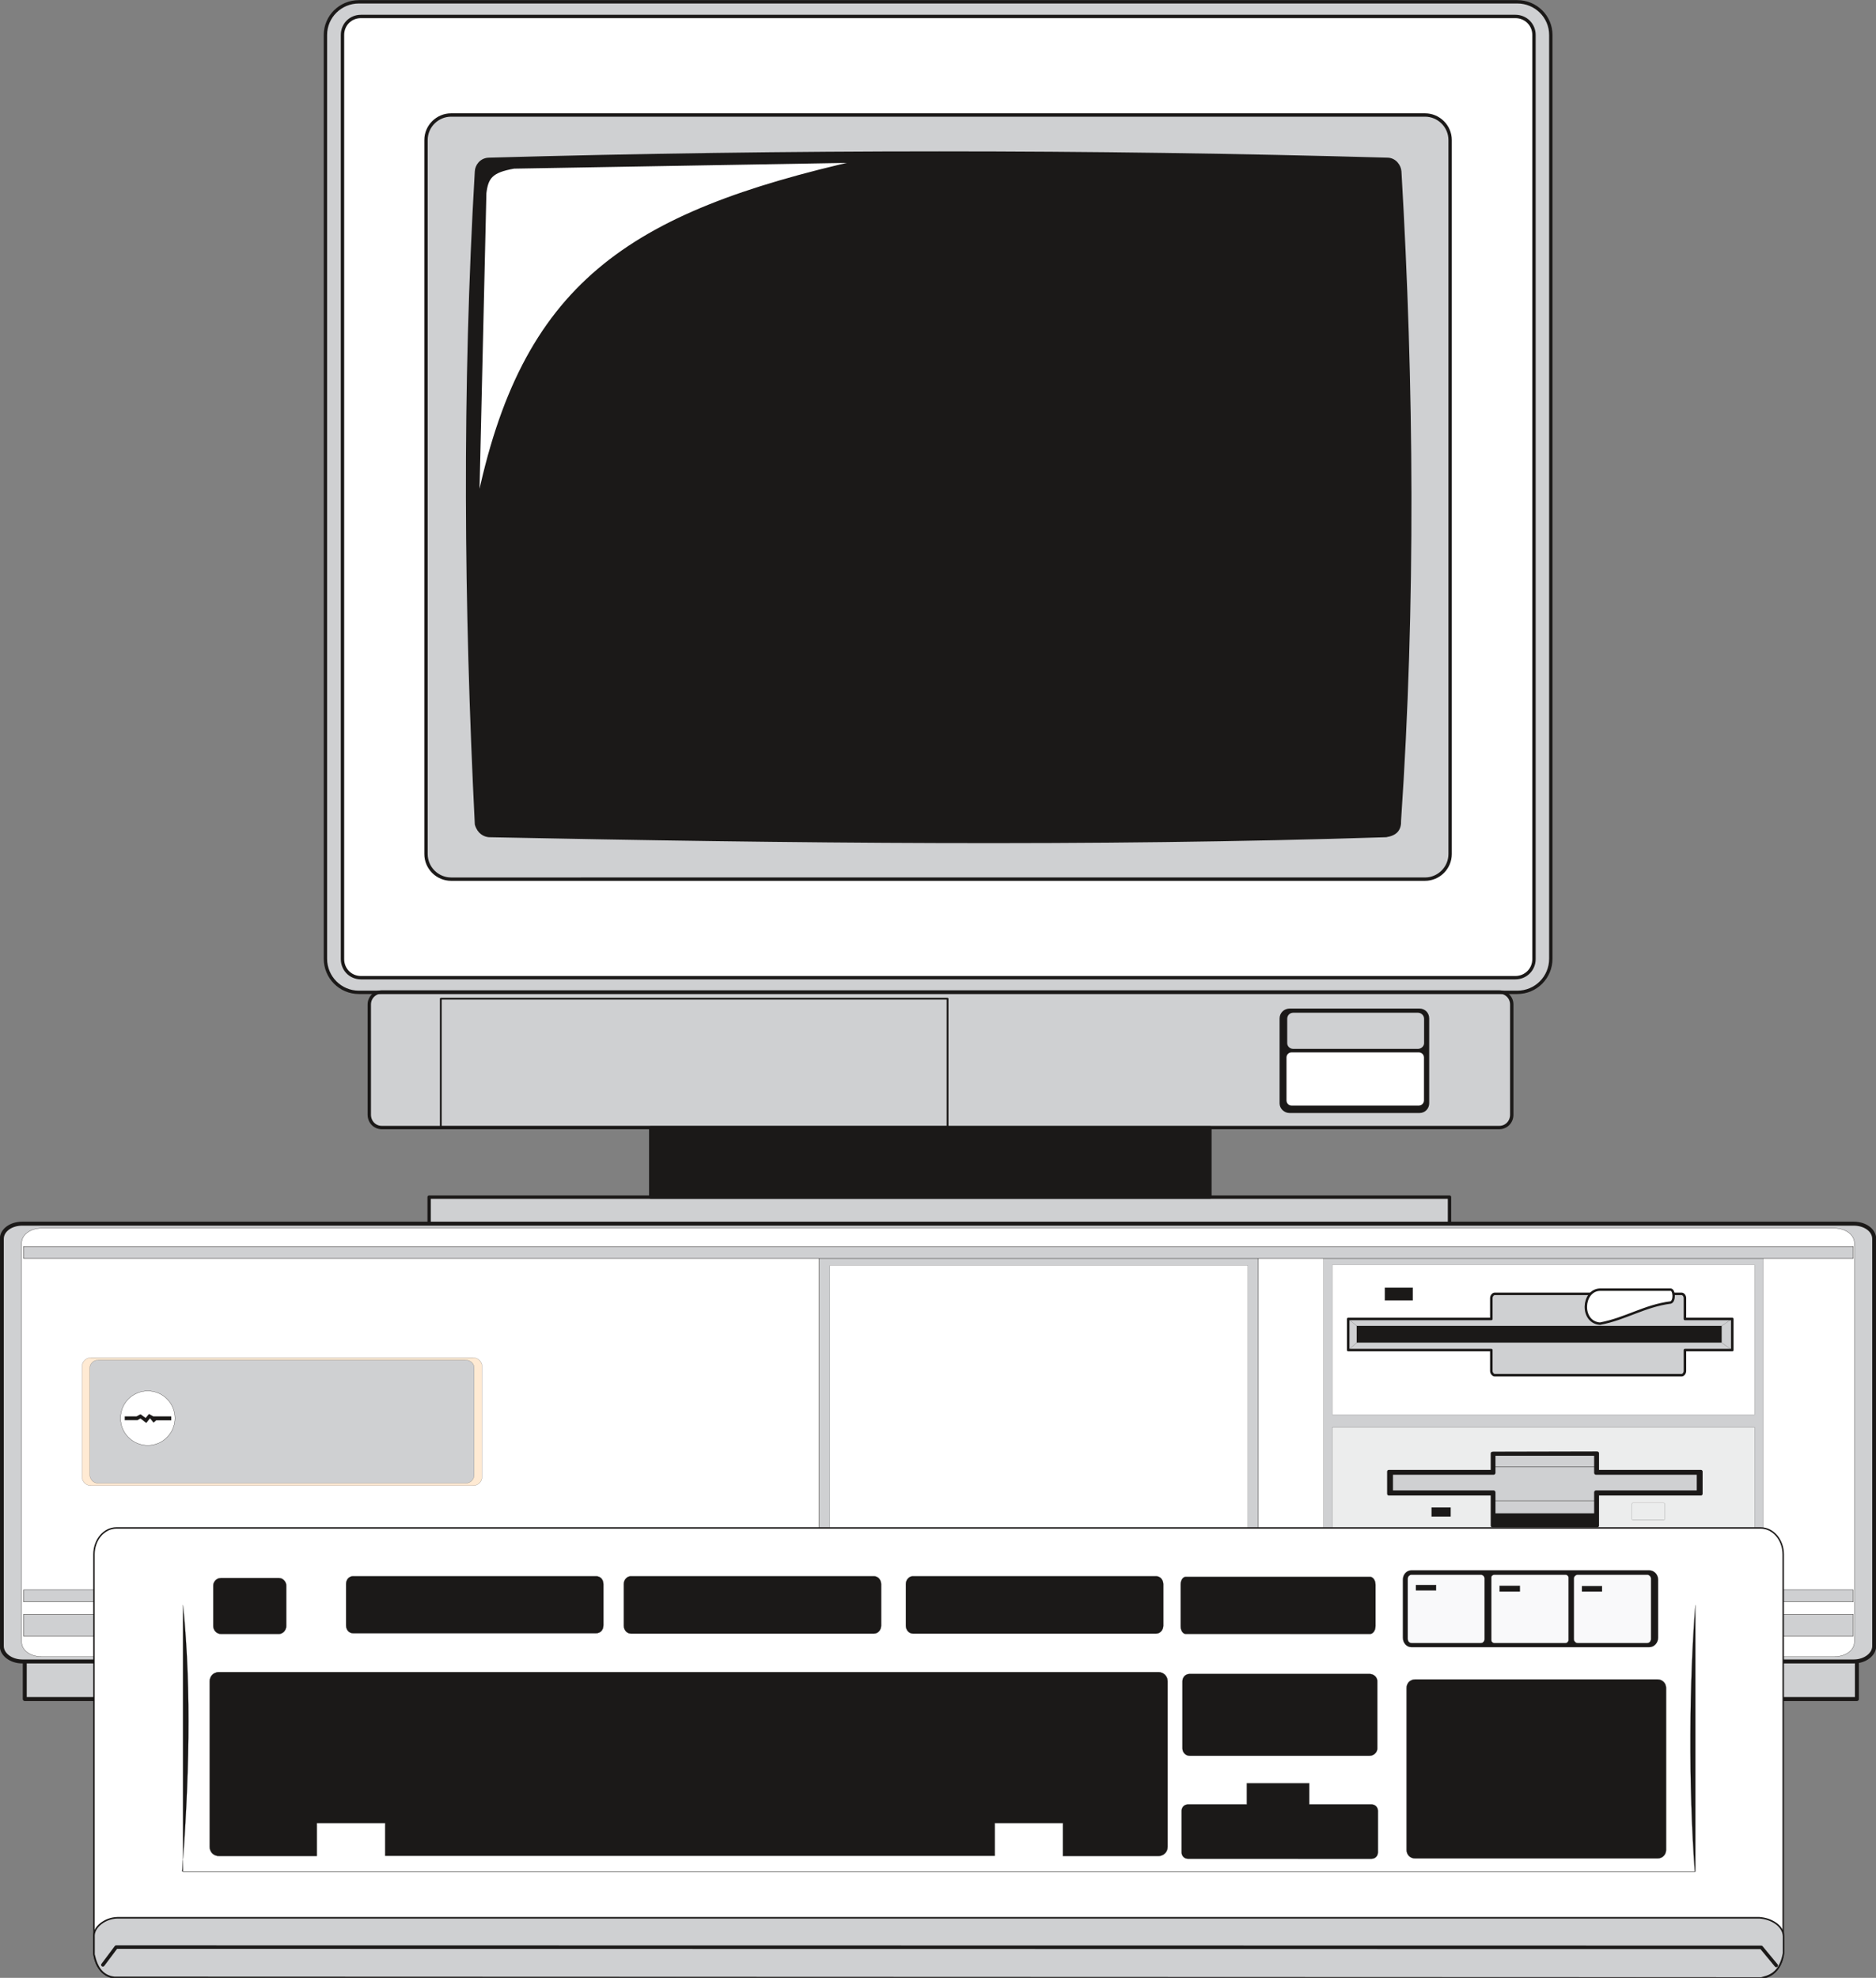 <svg xmlns="http://www.w3.org/2000/svg" xml:space="preserve" width="590.022" height="622.072" fill-rule="evenodd" stroke-linejoin="round" stroke-width="28.222" preserveAspectRatio="xMidYMid" version="1.2" viewBox="0 0 15611 16459"><rect x="0" y="0" width="15611" height="16459" fill="#808080" stroke="none"/><defs class="ClipPathGroup"><clipPath id="a" clipPathUnits="userSpaceOnUse"><path d="M0 0h15611v16459H0z"/></clipPath></defs><g class="SlideGroup"><g class="Slide" clip-path="url(#a)"><g class="Page"><g class="com.sun.star.drawing.ClosedBezierShape"><path fill="none" d="M2694 1h10226v10205H2694z" class="BoundingBox"/><path fill="#CFD0D2" d="M3571 9962h8491v229H3571v-229Zm0 0ZM2987 15h9639c155 0 279 124 279 276v7687c0 155-124 280-279 280H2987c-155 0-279-125-279-280V291c0-152 124-276 279-276Zm0 0Zm190 8240h9299c58 0 104 46 104 104v917c0 61-46 107-104 107H3177c-58 0-104-46-104-107v-917c0-58 46-104 104-104Z"/><path fill="none" stroke="#1B1918" stroke-linecap="round" stroke-width="28" d="M3571 9962h8491v229H3571v-229ZM2987 15h9639c155 0 279 124 279 276v7687c0 155-124 280-279 280H2987c-155 0-279-125-279-280V291c0-152 124-276 279-276Z"/><path fill="none" stroke="#1B1918" stroke-linecap="round" stroke-width="28" d="M3177 8255h9299c58 0 104 46 104 104v917c0 61-46 107-104 107H3177c-58 0-104-46-104-107v-917c0-58 46-104 104-104Z"/></g><g class="com.sun.star.drawing.ClosedBezierShape"><path fill="none" d="M2836 123h9944v8029H2836z" class="BoundingBox"/><path fill="#FFF" d="M3754 957h8104c115 0 209 94 209 208v5942c0 115-94 209-209 209H3754c-115 0-209-94-209-209V1165c0-114 94-208 209-208Zm0 0Zm-750-820h9606c87 0 155 68 155 154v7690c0 86-68 155-155 155H3004c-88 0-154-69-154-155V291c0-86 66-154 154-154Z"/><path fill="none" stroke="#1B1918" stroke-linecap="round" stroke-width="28" d="M3754 957h8104c115 0 209 94 209 208v5942c0 115-94 209-209 209H3754c-115 0-209-94-209-209V1165c0-114 94-208 209-208Z"/><path fill="none" stroke="#1B1918" stroke-linecap="round" stroke-width="28" d="M3004 137h9606c87 0 155 68 155 154v7690c0 86-68 155-155 155H3004c-88 0-154-69-154-155V291c0-86 66-154 154-154Z"/></g><g class="com.sun.star.drawing.ClosedBezierShape"><path fill="none" d="M3877 1259h8017v8717H3877z" class="BoundingBox"/><path fill="#1B1918" d="M4072 1326c2495-70 4999-70 7472 0 63 0 101 56 104 101 104 1773 119 3605-3 5400 3 74-30 113-111 126-2435 79-4967 51-7465 0-36-3-84-25-104-94-91-1826-106-3618 0-5432 2-45 38-101 107-101Zm0 0Zm1343 8059h4653v576H5415v-576Zm0 0Zm5316-978h1082c38 0 66 30 66 68v707c0 35-28 66-66 66h-1082c-38 0-69-31-69-66v-707c0-38 31-68 69-68Z"/><path fill="none" stroke="#1B1918" stroke-linecap="round" stroke-width="28" d="M4072 1326c2495-70 4999-70 7472 0 63 0 101 56 104 101 104 1773 119 3605-3 5400 3 74-30 113-111 126-2435 79-4967 51-7465 0-36-3-84-25-104-94-91-1826-106-3618 0-5432 2-45 38-101 107-101Zm1343 8059h4653v576H5415v-576Zm5316-978h1082c38 0 66 30 66 68v707c0 35-28 66-66 66h-1082c-38 0-69-31-69-66v-707c0-38 31-68 69-68Z"/></g><g fill="none" class="com.sun.star.drawing.PolyPolygonShape"><path d="M3660 8303h4234v1085H3660z" class="BoundingBox"/><path stroke="#1B1918" stroke-linecap="round" stroke-width="15" d="M3668 9379V8311h4217v1068H3668Z"/></g><g class="com.sun.star.drawing.ClosedBezierShape"><path fill="none" d="M10690 8742h1176v475h-1176z" class="BoundingBox"/><path fill="#FFF" d="M10748 8750h1058c28 0 51 22 51 50v357c0 28-23 51-51 51h-1058c-28 0-50-23-50-51v-357c0-28 22-50 50-50Z"/><path fill="none" stroke="#1B1918" stroke-linecap="round" stroke-width="15" d="M10748 8750h1058c28 0 51 22 51 50v357c0 28-23 51-51 51h-1058c-28 0-50-23-50-51v-357c0-28 22-50 50-50Z"/></g><g class="com.sun.star.drawing.ClosedBezierShape"><path fill="none" d="M10696 8412h1171v333h-1171z" class="BoundingBox"/><path fill="#CFD0D2" d="M10762 8420h1037c31 0 59 25 59 58v203c0 30-28 55-59 55h-1037c-33 0-58-25-58-55v-203c0-33 25-58 58-58Z"/><path fill="none" stroke="#1B1918" stroke-linecap="round" stroke-width="15" d="M10762 8420h1037c31 0 59 25 59 58v203c0 30-28 55-59 55h-1037c-33 0-58-25-58-55v-203c0-33 25-58 58-58Z"/></g><g class="com.sun.star.drawing.ClosedBezierShape"><path fill="none" d="M3962 1328h3216v2886H3962z" class="BoundingBox"/><path fill="#FFF" d="M4277 1391c-191 33-226 87-242 216l-60 2593c373-1835 1250-2420 3189-2859l-2887 50Z"/><path fill="none" stroke="#1B1918" stroke-linecap="round" stroke-width="25" d="M4277 1391c-191 33-226 87-242 216l-60 2593c373-1835 1250-2420 3189-2859l-2887 50Z"/></g><g class="com.sun.star.drawing.PolyPolygonShape"><path fill="none" d="M189 13803h15281v354H189z" class="BoundingBox"/><path fill="#CFD0D2" d="M206 13820h15246v319H206v-319Zm0 0Z"/><path fill="none" stroke="#1B1918" stroke-linecap="round" stroke-width="33" d="M206 13820h15246v319H206v-319Z"/></g><g class="com.sun.star.drawing.ClosedBezierShape"><path fill="none" d="M-2 10166h15616v3678H-2z" class="BoundingBox"/><path fill="#CFD0D2" d="M185 10183h15241c94 0 170 55 170 126v3390c0 68-76 127-170 127H185c-94 0-170-59-170-127v-3390c0-71 76-126 170-126Z"/><path fill="none" stroke="#1B1918" stroke-linecap="round" stroke-width="33" d="M185 10183h15241c94 0 170 55 170 126v3390c0 68-76 127-170 127H185c-94 0-170-59-170-127v-3390c0-71 76-126 170-126Z"/></g><g class="com.sun.star.drawing.ClosedBezierShape"><path fill="none" d="M179 10220h15254v3568H179z" class="BoundingBox"/><path fill="#FFF" d="M345 10221h14921c91 0 165 55 165 121v3322c0 69-74 122-165 122H345c-92 0-165-53-165-122v-3322c0-66 73-121 165-121Z"/><path fill="none" stroke="#1B1918" stroke-linecap="round" stroke-width="2" d="M345 10221h14921c91 0 165 55 165 121v3322c0 69-74 122-165 122H345c-92 0-165-53-165-122v-3322c0-66 73-121 165-121Z"/></g><g class="com.sun.star.drawing.PolyPolygonShape"><path fill="none" d="M11012 10466h3664v2762h-3664z" class="BoundingBox"/><path fill="#CFD0D2" d="M11013 10467h3661v2759h-3661v-2759Zm0 0Z"/><path fill="none" stroke="#1B1918" stroke-linecap="round" stroke-width="1" d="M11013 10467h3661v2759h-3661v-2759Z"/></g><g class="com.sun.star.drawing.PolyPolygonShape"><path fill="none" d="M11086 10525h3517v1249h-3517z" class="BoundingBox"/><path fill="#FFF" d="M11087 10526h3514v1246h-3514v-1246Zm0 0Z"/><path fill="none" stroke="#1B1918" stroke-linecap="round" stroke-width="1" d="M11087 10526h3514v1246h-3514v-1246Z"/></g><g class="com.sun.star.drawing.PolyPolygonShape"><path fill="none" d="M11523 10715h235v108h-235z" class="BoundingBox"/><path fill="#1B1918" d="M11524 10716h232v105h-232v-105Zm0 0Z"/><path fill="none" stroke="#1B1918" stroke-linecap="round" stroke-width="1" d="M11524 10716h232v105h-232v-105Z"/></g><g class="com.sun.star.drawing.ClosedBezierShape"><path fill="none" d="M11208 10756h3219v700h-3219z" class="BoundingBox"/><path fill="#CFD0D2" d="M11219 10976h1191v-174c0-18 15-35 28-35h1555c15 0 28 17 28 35v174h394v259h-394v174c0 17-13 35-28 35h-1555c-13 0-28-18-28-35v-174h-1191v-259Z"/><path fill="none" stroke="#1B1918" stroke-linecap="round" stroke-width="21" d="M11219 10976h1191v-174c0-18 15-35 28-35h1555c15 0 28 17 28 35v174h394v259h-394v174c0 17-13 35-28 35h-1555c-13 0-28-18-28-35v-174h-1191v-259Z"/></g><g fill="none" class="com.sun.star.drawing.LineShape"><path d="M11218 10974h78v65h-78z" class="BoundingBox"/><path stroke="#1B1918" stroke-linecap="round" stroke-width="1" d="m11219 10975 75 62"/></g><g fill="none" class="com.sun.star.drawing.LineShape"><path d="M11218 11172h75v65h-75z" class="BoundingBox"/><path stroke="#1B1918" stroke-linecap="round" stroke-width="1" d="m11219 11235 72-62"/></g><g fill="none" class="com.sun.star.drawing.LineShape"><path d="M14325 10974h90v62h-90z" class="BoundingBox"/><path stroke="#1B1918" stroke-linecap="round" stroke-width="1" d="m14326 11034 87-59"/></g><g fill="none" class="com.sun.star.drawing.LineShape"><path d="M14325 11172h90v65h-90z" class="BoundingBox"/><path stroke="#1B1918" stroke-linecap="round" stroke-width="1" d="m14326 11173 87 62"/></g><g class="com.sun.star.drawing.PolyPolygonShape"><path fill="none" d="M11289 11033h3039v141h-3039z" class="BoundingBox"/><path fill="#1B1918" d="M11290 11034h3036v138h-3036v-138Zm0 0Z"/><path fill="none" stroke="#1B1918" stroke-linecap="round" stroke-width="1" d="M11290 11034h3036v138h-3036v-138Z"/></g><g class="com.sun.star.drawing.ClosedBezierShape"><path fill="none" d="M13187 10722h752v304h-752z" class="BoundingBox"/><path fill="#FFF" d="M13314 10732h588c31 0 36 97 0 107-219 28-374 136-588 176-164-12-149-278 0-283Z"/><path fill="none" stroke="#1B1918" stroke-linecap="round" stroke-width="20" d="M13314 10732h588c31 0 36 97 0 107-219 28-374 136-588 176-164-12-149-278 0-283Z"/></g><g class="com.sun.star.drawing.PolyPolygonShape"><path fill="none" d="M11086 11876h3517v1249h-3517z" class="BoundingBox"/><path fill="#ECEDED" d="M11087 11877h3514v1246h-3514v-1246Zm0 0Z"/><path fill="none" stroke="#1B1918" stroke-linecap="round" stroke-width="1" d="M11087 11877h3514v1246h-3514v-1246Z"/></g><g class="com.sun.star.drawing.PolyPolygonShape"><path fill="none" d="M11912 12544h161v78h-161z" class="BoundingBox"/><path fill="#1B1918" d="M11913 12545h158v75h-158v-75Zm0 0Z"/><path fill="none" stroke="#1B1918" stroke-linecap="round" stroke-width="1" d="M11913 12545h158v75h-158v-75Z"/></g><g class="com.sun.star.drawing.PolyPolygonShape"><path fill="none" d="M11556 12092h2600v606h-2600z" class="BoundingBox"/><path fill="#1B1918" d="M11557 12246h862v-151l873-2v153h862v185h-862v265h-873v-265h-862v-185Z"/><path fill="none" stroke="#1B1918" d="M11557 12246h862v-151l873-2v153h862v185h-862v265h-873v-265h-862v-185Z"/></g><g class="com.sun.star.drawing.PolyPolygonShape"><path fill="none" d="M11558 12081h2596v547h-2596z" class="BoundingBox"/><path fill="#CFD0D2" d="M11575 12256h853v-158h854v158h854v163h-854v191h-854v-191h-853v-163Z"/><path fill="none" stroke="#1B1918" stroke-linecap="round" stroke-width="33" d="M11575 12256h853v-158h854v158h854v163h-854v191h-854v-191h-853v-163Z"/></g><g fill="none" class="com.sun.star.drawing.LineShape"><path d="M12426 12205h858v5h-858z" class="BoundingBox"/><path stroke="#1B1918" stroke-width="3" d="M12428 12207h853"/></g><g fill="none" class="com.sun.star.drawing.LineShape"><path d="M12424 12487h858v5h-858z" class="BoundingBox"/><path stroke="#1B1918" stroke-width="3" d="M12426 12489h853"/></g><g class="com.sun.star.drawing.PolyPolygonShape"><path fill="none" d="M194 10371h15231v3247H194z" class="BoundingBox"/><path fill="#CFD0D2" d="M6816 10472h3655v2754H6816v-2754Zm0 0Zm-6620 0h15226v-99H196v99Zm0 0Zm0 2858h15226v-99H196v99Zm0 0Zm0 285h15226v-181H196v181Z"/><path fill="none" stroke="#1B1918" stroke-linecap="round" stroke-width="3" d="M6816 10472h3655v2754H6816v-2754Zm-6620 0h15226v-99H196v99Zm0 2858h15226v-99H196v99Zm0 285h15226v-181H196v181Z"/></g><g class="com.sun.star.drawing.PolyPolygonShape"><path fill="none" d="M6905 10530h3481v2615H6905z" class="BoundingBox"/><path fill="#FFF" d="M6906 10531h3478v2612H6906v-2612Zm0 0Z"/><path fill="none" stroke="#1B1918" stroke-linecap="round" stroke-width="1" d="M6906 10531h3478v2612H6906v-2612Z"/></g><g class="com.sun.star.drawing.ClosedBezierShape"><path fill="none" d="M682 11297h3331v1068H682z" class="BoundingBox"/><path fill="#FFEAD3" d="M756 11298h3181c41 0 74 33 74 71v923c0 38-33 71-74 71H756c-40 0-73-33-73-71v-923c0-38 33-71 73-71Z"/><path fill="none" stroke="#1B1918" stroke-linecap="round" stroke-width="1" d="M756 11298h3181c41 0 74 33 74 71v923c0 38-33 71-74 71H756c-40 0-73-33-73-71v-923c0-38 33-71 73-71Z"/></g><g class="com.sun.star.drawing.ClosedBezierShape"><path fill="none" d="M746 11317h3202v1028H746z" class="BoundingBox"/><path fill="#CFD0D2" d="M818 11318h3057c41 0 71 30 71 68v886c0 38-30 71-71 71H818c-41 0-71-33-71-71v-886c0-38 30-68 71-68Z"/><path fill="none" stroke="#1B1918" stroke-linecap="round" stroke-width="1" d="M818 11318h3057c41 0 71 30 71 68v886c0 38-30 71-71 71H818c-41 0-71-33-71-71v-886c0-38 30-68 71-68Z"/></g><g class="com.sun.star.drawing.ClosedBezierShape"><path fill="none" d="M1002 11574h456v456h-456z" class="BoundingBox"/><path fill="#FFF" d="M1230 11575c124 0 226 101 226 227 0 124-102 226-226 226-126 0-227-102-227-226 0-126 101-227 227-227Z"/><path fill="none" stroke="#1B1918" stroke-linecap="round" stroke-width="2" d="M1230 11575c124 0 226 101 226 227 0 124-102 226-226 226-126 0-227-102-227-226 0-126 101-227 227-227Z"/></g><g class="com.sun.star.drawing.PolyPolygonShape"><path fill="none" d="M1038 11766h388v76h-388z" class="BoundingBox"/><path fill="#1B1918" d="M1424 11788h-148l-36-20-28 33-43-31-33 18h-97v29h105l25-14 48 37 31-39 30 36 21-18h125v-31Z"/><path fill="none" stroke="#1B1918" stroke-linecap="round" stroke-width="2" d="M1424 11788h-148l-36-20-28 33-43-31-33 18h-97v29h105l25-14 48 37 31-39 30 36 21-18h125v-31Z"/></g><g fill="none" class="com.sun.star.drawing.ClosedBezierShape"><path d="M13580 12506h273v144h-273z" class="BoundingBox"/><path stroke="#1B1918" stroke-linecap="round" stroke-width="1" d="M13586 12507h260c2 0 5 2 5 5v134c0 2-3 2-5 2h-260c-3 0-5 0-5-2v-134c0-3 2-5 5-5Z"/></g><g class="com.sun.star.drawing.ClosedBezierShape"><path fill="none" d="M776 12709h14071v3758H776z" class="BoundingBox"/><path fill="#FFF" d="M969 12715h13682c104 0 188 99 188 220v3302c0 124-84 223-188 223H969c-104 0-187-99-187-223v-3302c0-121 83-220 187-220Z"/><path fill="none" stroke="#1B1918" stroke-linecap="round" stroke-width="12" d="M969 12715h13682c104 0 188 99 188 220v3302c0 124-84 223-188 223H969c-104 0-187-99-187-223v-3302c0-121 83-220 187-220Z"/></g><g class="com.sun.star.drawing.ClosedBezierShape"><path fill="none" d="M1515 13354h12595v2224H1515z" class="BoundingBox"/><path fill="#1B1918" d="M1523 13355v2221h12585v-2221c-51 630-58 1509-5 2219H1516c55-717 81-1502 7-2219Z"/><path fill="none" stroke="#1B1918" stroke-linecap="round" stroke-width="1" d="M1523 13355v2221h12585v-2221c-51 630-58 1509-5 2219H1516c55-717 81-1502 7-2219Z"/></g><g class="com.sun.star.drawing.ClosedBezierShape"><path fill="none" d="M775 15952h14075v516H775z" class="BoundingBox"/><path fill="#CFD0D2" d="M782 16119c-7-84 94-158 195-160h13664c99 7 198 66 201 154v141c-33 180-135 191-186 206l-13704-5c-94-10-145-76-170-191v-145Z"/><path fill="none" stroke="#1B1918" stroke-linecap="round" stroke-width="13" d="M782 16119c-7-84 94-158 195-160h13664c99 7 198 66 201 154v141c-33 180-135 191-186 206l-13704-5c-94-10-145-76-170-191v-145Z"/></g><g fill="none" class="com.sun.star.drawing.PolyLineShape"><path d="M841 16188h13956v184H841z" class="BoundingBox"/><path stroke="#1B1918" stroke-linecap="round" stroke-width="29" d="m856 16351 111-148 13689 2 125 151"/></g><g class="com.sun.star.drawing.ClosedBezierShape"><path fill="none" d="M1744 13116h12122v2354H1744z" class="BoundingBox"/><path fill="#1B1918" d="M11776 13976h2017c40 0 71 30 71 71v1347c0 41-31 71-71 71h-2017c-41 0-71-30-71-71v-1347c0-41 30-71 71-71Zm0 0Zm-1890 1040h490v-176h519v176h518c30 0 53 23 53 53v346c0 30-23 53-53 53H9886c-30 0-53-23-53-53v-346c0-30 23-53 53-53Zm0 0Zm15-1086h1494c36 0 66 26 66 61v559c0 33-30 61-66 61H9901c-35 0-61-28-61-61v-559c0-35 26-61 61-61Zm0 0Zm-33-808h1532c25 0 46 28 46 66v343c0 38-21 66-46 66H9868c-25 0-43-28-43-66v-343c0-38 18-66 43-66Zm0 0Zm-8047 793h7819c43 0 76 33 76 76v1378c0 43-33 76-76 76h-795v-274h-567v272H3205v-272h-569v274h-815c-43 0-76-33-76-76v-1378c0-43 33-76 76-76Zm0 0Zm5776-798h2023c35 0 60 30 60 66v345c0 36-25 66-60 66H7597c-33 0-59-30-59-66v-345c0-36 26-66 59-66Zm0 0Zm-2347 0h2022c35 0 60 30 60 66v345c0 36-25 66-60 66H5250c-33 0-59-30-59-66v-345c0-36 26-66 59-66Zm0 0Zm-2312 0h2022c36 0 61 27 61 66v342c0 39-25 66-61 66H2938c-33 0-58-27-58-66v-342c0-39 25-66 58-66Zm0 0Zm-1100 15h483c33 0 61 30 61 63v336c0 35-28 66-61 66h-483c-35 0-63-31-63-66v-336c0-33 28-63 63-63Z"/><path fill="none" stroke="#1B1918" stroke-linecap="round" stroke-width="2" d="M11776 13976h2017c40 0 71 30 71 71v1347c0 41-31 71-71 71h-2017c-41 0-71-30-71-71v-1347c0-41 30-71 71-71Zm-1890 1040h490v-176h519v176h518c30 0 53 23 53 53v346c0 30-23 53-53 53H9886c-30 0-53-23-53-53v-346c0-30 23-53 53-53Zm15-1086h1494c36 0 66 26 66 61v559c0 33-30 61-66 61H9901c-35 0-61-28-61-61v-559c0-35 26-61 61-61Zm-33-808h1532c25 0 46 28 46 66v343c0 38-21 66-46 66H9868c-25 0-43-28-43-66v-343c0-38 18-66 43-66Zm-8047 793h7819c43 0 76 33 76 76v1378c0 43-33 76-76 76h-795v-274h-567v272H3205v-272h-569v274h-815c-43 0-76-33-76-76v-1378c0-43 33-76 76-76Zm5776-798h2023c35 0 60 30 60 66v345c0 36-25 66-60 66H7597c-33 0-59-30-59-66v-345c0-36 26-66 59-66Zm-2347 0h2022c35 0 60 30 60 66v345c0 36-25 66-60 66H5250c-33 0-59-30-59-66v-345c0-36 26-66 59-66Zm-2312 0h2022c36 0 61 27 61 66v342c0 39-25 66-61 66H2938c-33 0-58-27-58-66v-342c0-39 25-66 58-66Zm-1100 15h483c33 0 61 30 61 63v336c0 35-28 66-61 66h-483c-35 0-63-31-63-66v-336c0-33 28-63 63-63Z"/></g><g class="com.sun.star.drawing.ClosedBezierShape"><path fill="none" d="M11673 13067h2127v642h-2127z" class="BoundingBox"/><path fill="#1B1918" d="M11745 13068h1979c41 0 74 35 74 78v482c0 43-33 79-74 79h-1979c-41 0-71-36-71-79v-482c0-43 30-78 71-78Z"/><path fill="none" stroke="#1B1918" stroke-linecap="round" stroke-width="1" d="M11745 13068h1979c41 0 74 35 74 78v482c0 43-33 79-74 79h-1979c-41 0-71-36-71-79v-482c0-43 30-78 71-78Z"/></g><g class="com.sun.star.drawing.ClosedBezierShape"><path fill="none" d="M11713 13103h2028v573h-2028z" class="BoundingBox"/><path fill="#F9F9FA" d="M13129 13104h577c18 0 33 15 33 33v502c0 20-15 35-33 35h-577c-17 0-33-15-33-35v-502c0-18 16-33 33-33Zm0 0Zm-694 0h593c12 0 25 10 25 25v518c0 15-13 27-25 27h-593c-13 0-26-12-26-27v-518c0-15 13-25 26-25Zm0 0Zm-688 0h574c20 0 33 15 33 33v502c0 20-13 35-33 35h-574c-18 0-33-15-33-35v-502c0-18 15-33 33-33Z"/><path fill="none" stroke="#1B1918" stroke-linecap="round" stroke-width="2" d="M13129 13104h577c18 0 33 15 33 33v502c0 20-15 35-33 35h-577c-17 0-33-15-33-35v-502c0-18 16-33 33-33Zm-694 0h593c12 0 25 10 25 25v518c0 15-13 27-25 27h-593c-13 0-26-12-26-27v-518c0-15 13-25 26-25Zm-688 0h574c20 0 33 15 33 33v502c0 20-13 35-33 35h-574c-18 0-33-15-33-35v-502c0-18 15-33 33-33Z"/></g><g class="com.sun.star.drawing.PolyPolygonShape"><path fill="none" d="M11782 13188h1552v58h-1552z" class="BoundingBox"/><path fill="#1B1918" d="M13164 13200h167v44h-167v-44Zm0 0Zm-1381-10h167v44h-167v-44Zm0 0Zm696 7h168v47h-168v-47Z"/><path fill="none" stroke="#1B1918" stroke-linecap="round" stroke-width="2" d="M13164 13200h167v44h-167v-44Zm-1381-10h167v44h-167v-44Zm696 7h168v47h-168v-47Z"/></g></g></g></g></svg>
